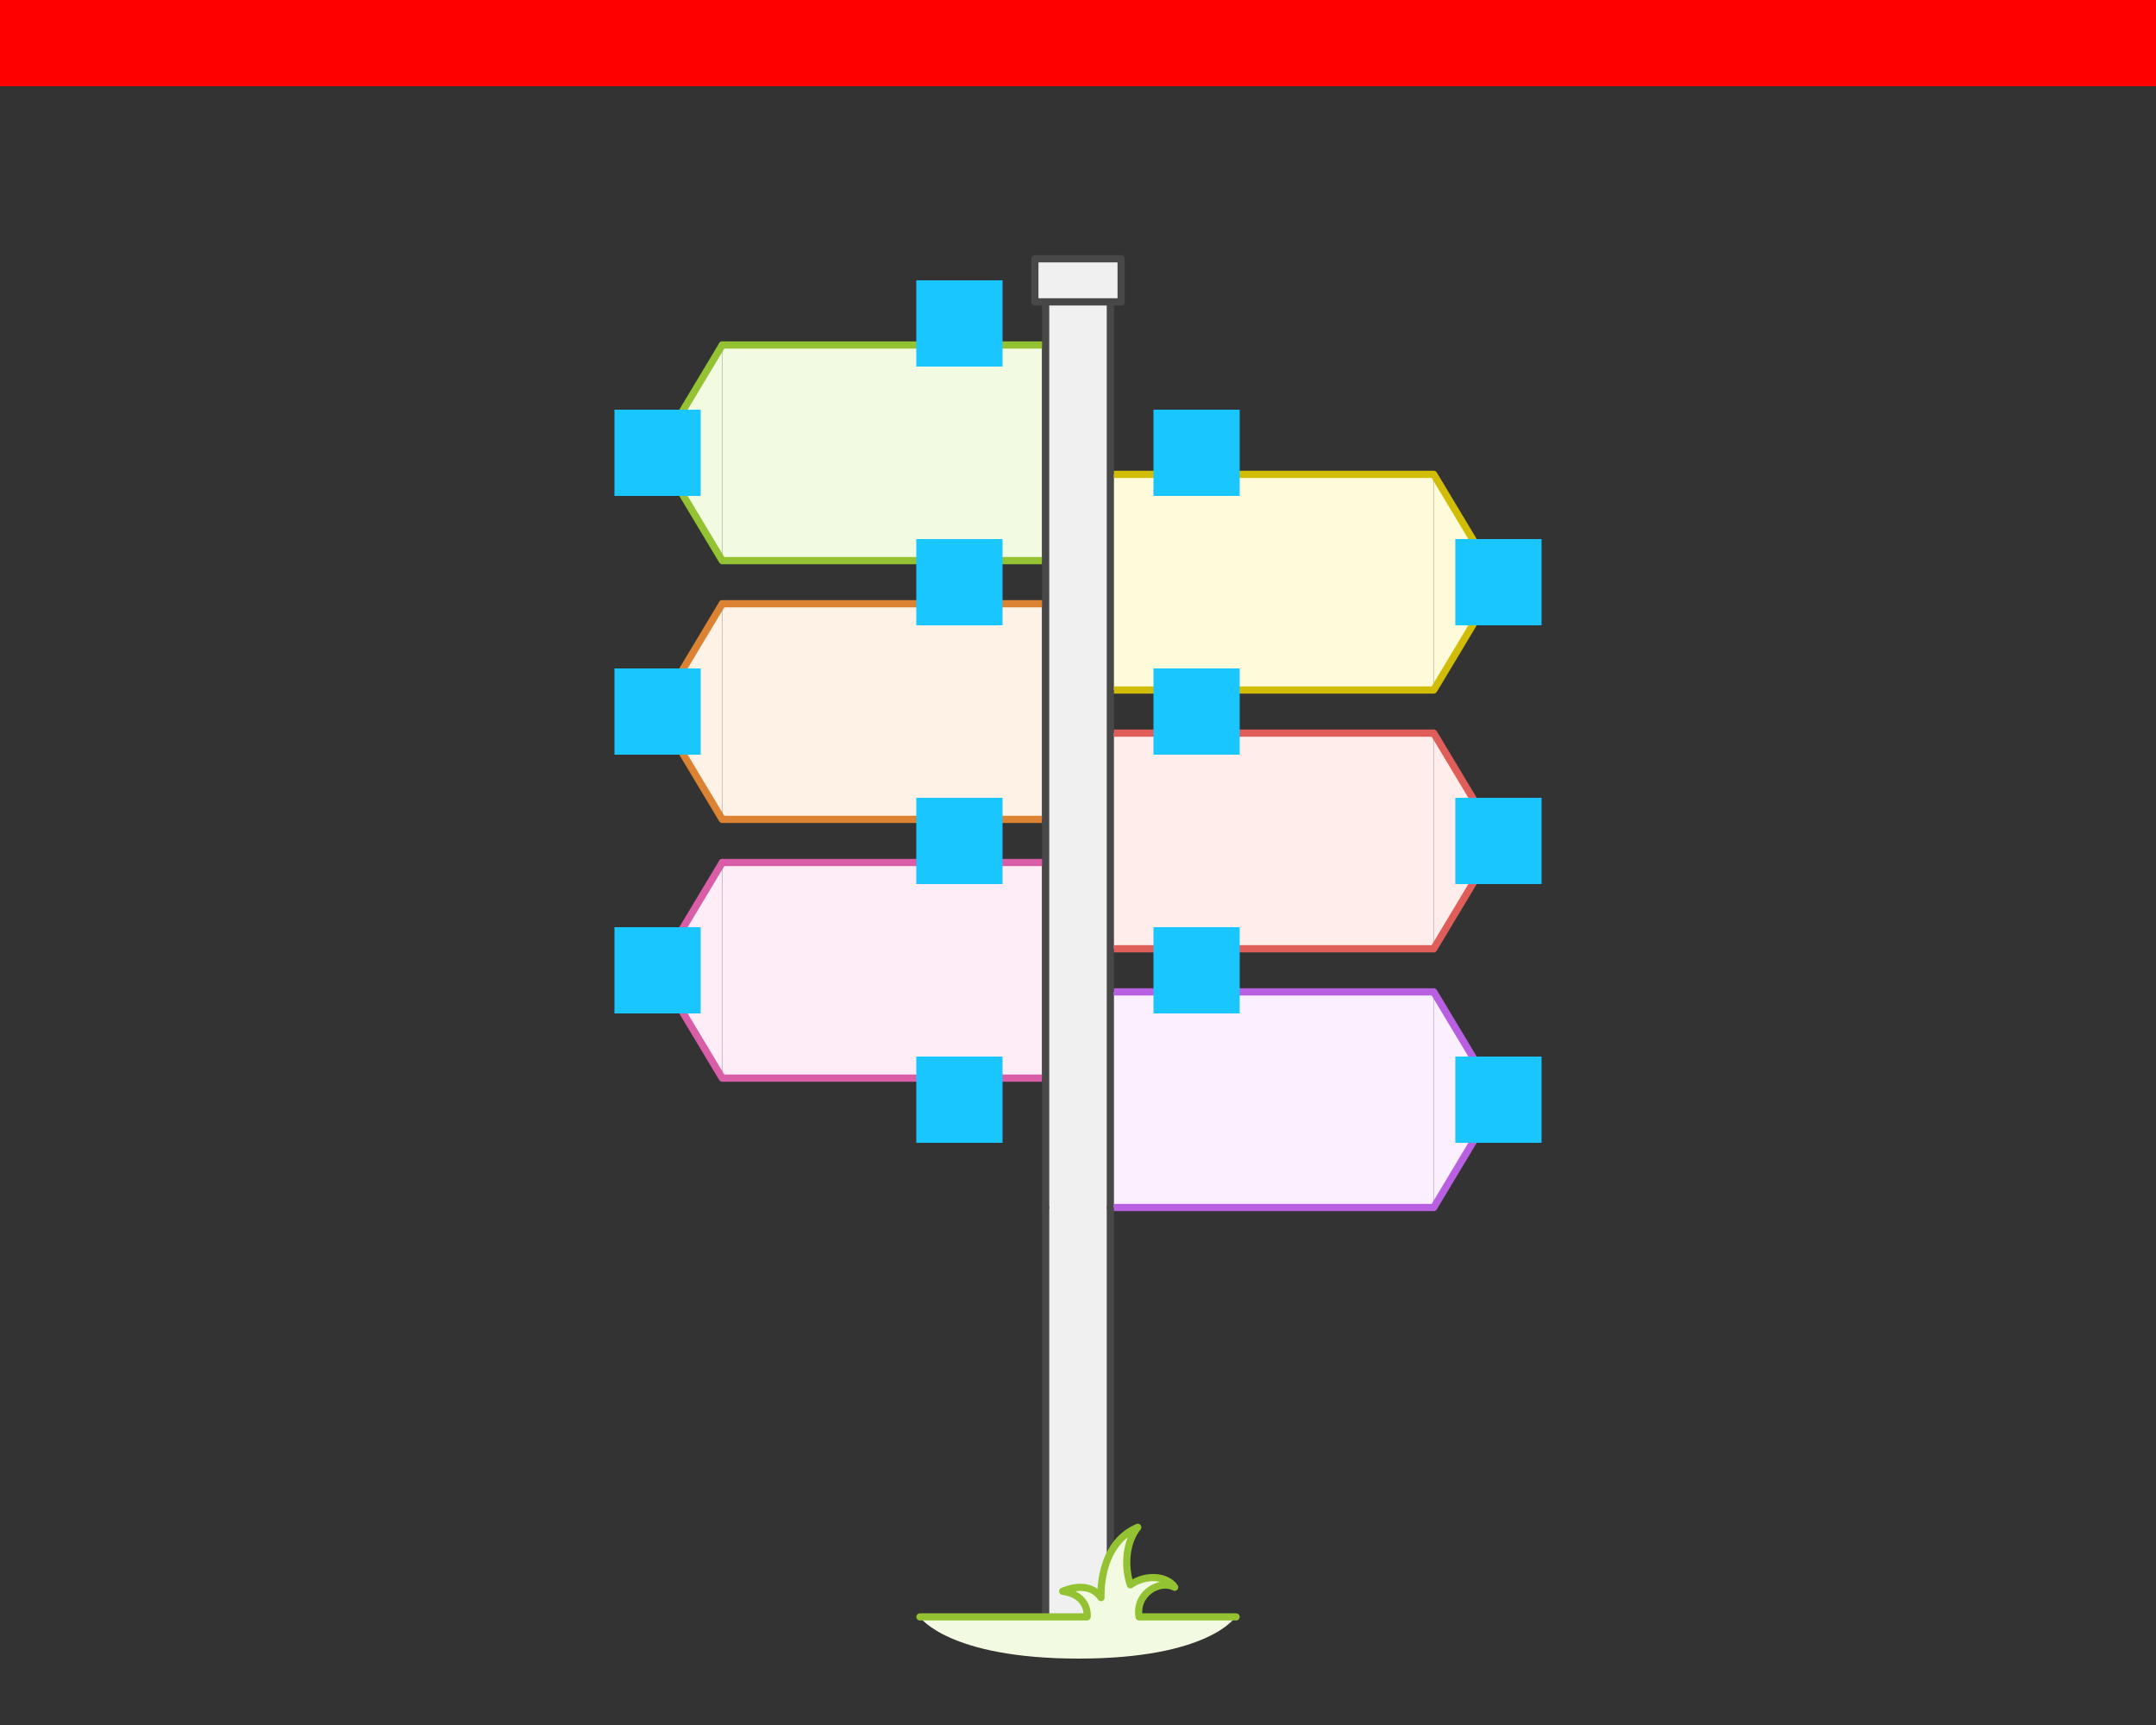 <svg xmlns="http://www.w3.org/2000/svg" width="600" height="480">
    <rect width="100%" height="100%" fill="#333333" stroke="none"/>
    <g id="crossroads-v3--family--6" data-resize="horizontal:HUG;vertical:HUG" data-constraints="horizontal:MIN;vertical:MIN;layoutPositioning:AUTO;layoutGrow:0;layoutAlign:INHERIT" data-stack="layoutMode:VERTICAL;padding:0 0 0 0;gap:24;primary:MIN;counter:CENTER" data-position="x:0;y:0;w:0;h:0">
        <path id="tx-cb-title" fill="#ff00001a" d="M0 0 L600 0 L600 24 L0 24 L0 0 Z" data-constraints="horizontal:MIN;vertical:MIN;layoutPositioning:AUTO;layoutGrow:0;layoutAlign:INHERIT" data-position="w:600;h:24" data-entity-classes="Title">

        </path>
        <g id="content-group" transform="translate(0, 48)" data-resize="horizontal:FIXED;vertical:HUG_ALL_CONTENT" data-position="w:600;h:0">
            <g id="body" data-resize="horizontal:FIXED;vertical:HUG" data-constraints="horizontal:MIN;vertical:MIN;layoutPositioning:AUTO;layoutGrow:0;layoutAlign:INHERIT" data-stack="layoutMode:VERTICAL;padding:0 0 144 0;gap:0;primary:MIN;counter:CENTER" data-position="x:0;y:0;w:600;h:432">
                <g id="signs" data-resize="horizontal:HUG;vertical:HUG" data-constraints="horizontal:MIN;vertical:MIN;layoutPositioning:AUTO;layoutGrow:0;layoutAlign:INHERIT" data-stack="layoutMode:HORIZONTAL;padding:36 0 0 0;gap:0;primary:MIN;counter:MIN" data-position="x:147;y:0;w:306;h:288" transform="translate(147, 0)">
                    <g id="column_left" data-resize="horizontal:HUG;vertical:HUG" data-constraints="horizontal:MIN;vertical:MIN;layoutPositioning:AUTO;layoutGrow:0;layoutAlign:INHERIT" data-stack="layoutMode:VERTICAL;padding:12 0 0 96;gap:12;primary:MIN;counter:MAX" data-position="x:0;y:36;w:144;h:216" transform="translate(0, 36)">
                        <g id="sign-1" data-resize="horizontal:HUG;vertical:HUG" data-constraints="horizontal:MIN;vertical:MIN;layoutPositioning:AUTO;layoutGrow:0;layoutAlign:INHERIT" data-stack="layoutMode:VERTICAL;padding:18 12 18 12;gap:10;primary:MIN;counter:MAX" data-position="x:96;y:12;w:48;h:60" transform="translate(96, 12)">
                            <path id="fill-lc" transform="translate(-60, 0)" fill="#f2fae1" d="M 0 30 L 18 0 L 18 60 L 0 30 Z" data-constraints="horizontal:MIN;vertical:STRETCH;layoutPositioning:ABSOLUTE;layoutGrow:0;layoutAlign:INHERIT" data-position="x:-60;y:0;w:18;h:60"/>
                            <rect id="fill-cc" data-constraints="horizontal:STRETCH;vertical:STRETCH;layoutPositioning:ABSOLUTE;layoutGrow:0;layoutAlign:INHERIT" data-position="x:-42;y:0;w:89;h:60" fill="#f2fae1" transform="translate(-42, 0)" width="89" height="60" rx="0" ry="0"/>
                            <g id="ic-cc-1" data-constraints="horizontal:MIN;vertical:CENTER;layoutPositioning:ABSOLUTE;layoutGrow:0;layoutAlign:INHERIT" data-position="x:-36;y:12;w:36;h:36" fill="#33de7b1a" transform="translate(-36, 12)">

                            </g>
                            <path id="stroke-ct" transform="translate(-42, 0)" fill="none" stroke="#93c332" stroke-width="2" stroke-linejoin="round" stroke-linecap="round" stroke-miterlimit="4" d="M 0 0 L 89 0" data-constraints="horizontal:STRETCH;vertical:MIN;layoutPositioning:ABSOLUTE;layoutGrow:0;layoutAlign:INHERIT" data-position="x:-42;y:0;w:89;h:0"/>
                            <path id="stroke-cb" transform="translate(-42, 60)" fill="none" stroke="#93c332" stroke-width="2" stroke-linejoin="round" stroke-linecap="none" stroke-miterlimit="4" d="M 89 0 L 0 0" data-constraints="horizontal:STRETCH;vertical:MAX;layoutPositioning:ABSOLUTE;layoutGrow:0;layoutAlign:INHERIT" data-position="x:-42;y:60;w:89;h:0"/>
                            <path id="stroke-lc" transform="translate(-60, 0)" fill="none" stroke="#93c332" stroke-width="2" stroke-linejoin="round" stroke-linecap="round" stroke-miterlimit="4" d="M 18 60 L 0 30 L 18 0" data-constraints="horizontal:MIN;vertical:STRETCH;layoutPositioning:ABSOLUTE;layoutGrow:0;layoutAlign:INHERIT" data-position="x:-60;y:0;w:18;h:60"/>
                            <rect id="bt-cc-remove-1" data-constraints="horizontal:MIN;vertical:CENTER;layoutPositioning:ABSOLUTE;layoutGrow:0;layoutAlign:INHERIT" data-position="x:-72;y:18;w:24;h:24" fill="#1ac6ff33" transform="matrix(1, -1.6081230200044232e-16, 1.6081230200044232e-16, 1, -72, 18)" width="24" height="24" rx="0" ry="0"/>
                            <g id="tx-rc-1" data-entity-classes="DescTitle" data-constraints="horizontal:MIN;vertical:MIN;layoutPositioning:AUTO;layoutGrow:0;layoutAlign:INHERIT" data-position="x:12;y:18;w:24;h:24;wMax:156;hMax:60" fill="#ff00001a" transform="matrix(1, -1.2246468525851679e-16, 1.2246468525851679e-16, 1, 12, 18)">

                            </g>
                            <rect id="bt-cc-add-1" data-constraints="horizontal:CENTER;vertical:MIN;layoutPositioning:ABSOLUTE;layoutGrow:0;layoutAlign:INHERIT" data-position="x:12;y:-18;w:24;h:24" fill="#1ac6ff33" transform="translate(12, -18)" width="24" height="24" rx="0" ry="0"/>
                        </g>
                        <g id="sign-3" data-resize="horizontal:HUG;vertical:HUG" data-constraints="horizontal:MIN;vertical:MIN;layoutPositioning:AUTO;layoutGrow:0;layoutAlign:INHERIT" data-stack="layoutMode:VERTICAL;padding:18 12 18 12;gap:10;primary:MIN;counter:MAX" data-position="x:96;y:84;w:48;h:60" transform="translate(96, 84)">
                            <path id="fill-lc_1" transform="translate(-60, 0)" fill="#fef2e6" d="M 0 30 L 18 0 L 18 60 L 0 30 Z" data-constraints="horizontal:MIN;vertical:STRETCH;layoutPositioning:ABSOLUTE;layoutGrow:0;layoutAlign:INHERIT" data-position="x:-60;y:0;w:18;h:60"/>
                            <rect id="fill-cc_1" data-constraints="horizontal:STRETCH;vertical:STRETCH;layoutPositioning:ABSOLUTE;layoutGrow:0;layoutAlign:INHERIT" data-position="x:-42;y:0;w:89;h:60" fill="#fef2e6" transform="translate(-42, 0)" width="89" height="60" rx="0" ry="0"/>
                            <g id="ic-cc-3" data-constraints="horizontal:MIN;vertical:CENTER;layoutPositioning:ABSOLUTE;layoutGrow:0;layoutAlign:INHERIT" data-position="x:-36;y:12;w:36;h:36" fill="#33de7b1a" transform="translate(-36, 12)">

                            </g>
                            <path id="stroke-ct_1" transform="translate(-42, 0)" fill="none" stroke="#db8333" stroke-width="2" stroke-linejoin="round" stroke-linecap="round" stroke-miterlimit="4" d="M 0 0 L 89 0" data-constraints="horizontal:STRETCH;vertical:MIN;layoutPositioning:ABSOLUTE;layoutGrow:0;layoutAlign:INHERIT" data-position="x:-42;y:0;w:89;h:0"/>
                            <path id="stroke-cb_1" transform="translate(-42, 60)" fill="none" stroke="#db8333" stroke-width="2" stroke-linejoin="round" stroke-linecap="none" stroke-miterlimit="4" d="M 89 0 L 0 0" data-constraints="horizontal:STRETCH;vertical:MAX;layoutPositioning:ABSOLUTE;layoutGrow:0;layoutAlign:INHERIT" data-position="x:-42;y:60;w:89;h:0"/>
                            <path id="stroke-lc_1" transform="translate(-60, 0)" fill="none" stroke="#db8333" stroke-width="2" stroke-linejoin="round" stroke-linecap="round" stroke-miterlimit="4" d="M 18 60 L 0 30 L 18 0" data-constraints="horizontal:MIN;vertical:STRETCH;layoutPositioning:ABSOLUTE;layoutGrow:0;layoutAlign:INHERIT" data-position="x:-60;y:0;w:18;h:60"/>
                            <rect id="bt-cc-remove-3" data-constraints="horizontal:MIN;vertical:CENTER;layoutPositioning:ABSOLUTE;layoutGrow:0;layoutAlign:INHERIT" data-position="x:-72;y:18;w:24;h:24" fill="#1ac6ff33" transform="matrix(1, -1.6081230200044232e-16, 1.6081230200044232e-16, 1, -72, 18)" width="24" height="24" rx="0" ry="0"/>
                            <g id="tx-rc-3" data-entity-classes="DescTitle" data-constraints="horizontal:MIN;vertical:MIN;layoutPositioning:AUTO;layoutGrow:0;layoutAlign:INHERIT" data-position="x:12;y:18;w:24;h:24;wMax:156;hMax:60" fill="#ff00001a" transform="matrix(1, -1.2246468525851679e-16, 1.2246468525851679e-16, 1, 12, 18)">

                            </g>
                            <rect id="bt-cc-add-3" data-constraints="horizontal:CENTER;vertical:MIN;layoutPositioning:ABSOLUTE;layoutGrow:0;layoutAlign:INHERIT" data-position="x:12;y:-18;w:24;h:24" fill="#1ac6ff33" transform="translate(12, -18)" width="24" height="24" rx="0" ry="0"/>
                        </g>
                        <g id="sign-5" data-resize="horizontal:HUG;vertical:HUG" data-constraints="horizontal:MIN;vertical:MIN;layoutPositioning:AUTO;layoutGrow:0;layoutAlign:INHERIT" data-stack="layoutMode:VERTICAL;padding:18 12 18 12;gap:10;primary:MIN;counter:MAX" data-position="x:96;y:156;w:48;h:60" transform="translate(96, 156)">
                            <path id="fill-lc_2" transform="translate(-60, 0)" fill="#feecf7" d="M 0 30 L 18 0 L 18 60 L 0 30 Z" data-constraints="horizontal:MIN;vertical:STRETCH;layoutPositioning:ABSOLUTE;layoutGrow:0;layoutAlign:INHERIT" data-position="x:-60;y:0;w:18;h:60"/>
                            <rect id="fill-cc_2" data-constraints="horizontal:STRETCH;vertical:STRETCH;layoutPositioning:ABSOLUTE;layoutGrow:0;layoutAlign:INHERIT" data-position="x:-42;y:0;w:89;h:60" fill="#feecf7" transform="translate(-42, 0)" width="89" height="60" rx="0" ry="0"/>
                            <g id="ic-cc-5" data-constraints="horizontal:MIN;vertical:CENTER;layoutPositioning:ABSOLUTE;layoutGrow:0;layoutAlign:INHERIT" data-position="x:-36;y:12;w:36;h:36" fill="#33de7b1a" transform="translate(-36, 12)">

                            </g>
                            <path id="stroke-ct_2" transform="translate(-42, 0)" fill="none" stroke="#d95da7" stroke-width="2" stroke-linejoin="round" stroke-linecap="round" stroke-miterlimit="4" d="M 0 0 L 89 0" data-constraints="horizontal:STRETCH;vertical:MIN;layoutPositioning:ABSOLUTE;layoutGrow:0;layoutAlign:INHERIT" data-position="x:-42;y:0;w:89;h:0"/>
                            <path id="stroke-cb_2" transform="translate(-42, 60)" fill="none" stroke="#d95da7" stroke-width="2" stroke-linejoin="round" stroke-linecap="none" stroke-miterlimit="4" d="M 89 0 L 0 0" data-constraints="horizontal:STRETCH;vertical:MAX;layoutPositioning:ABSOLUTE;layoutGrow:0;layoutAlign:INHERIT" data-position="x:-42;y:60;w:89;h:0"/>
                            <path id="stroke-lc_2" transform="translate(-60, 0)" fill="none" stroke="#d95da7" stroke-width="2" stroke-linejoin="round" stroke-linecap="round" stroke-miterlimit="4" d="M 18 60 L 0 30 L 18 0" data-constraints="horizontal:MIN;vertical:STRETCH;layoutPositioning:ABSOLUTE;layoutGrow:0;layoutAlign:INHERIT" data-position="x:-60;y:0;w:18;h:60"/>
                            <rect id="bt-cc-remove-5" data-constraints="horizontal:MIN;vertical:CENTER;layoutPositioning:ABSOLUTE;layoutGrow:0;layoutAlign:INHERIT" data-position="x:-72;y:18;w:24;h:24" fill="#1ac6ff33" transform="matrix(1, -1.6081230200044232e-16, 1.6081230200044232e-16, 1, -72, 18)" width="24" height="24" rx="0" ry="0"/>
                            <g id="tx-rc-5" data-entity-classes="DescTitle" data-constraints="horizontal:MIN;vertical:MIN;layoutPositioning:AUTO;layoutGrow:0;layoutAlign:INHERIT" data-position="x:12;y:18;w:24;h:24;wMax:156;hMax:60" fill="#ff00001a" transform="matrix(1, -1.2246468525851679e-16, 1.2246468525851679e-16, 1, 12, 18)">

                            </g>
                            <rect id="bt-cc-add-5" data-constraints="horizontal:CENTER;vertical:MIN;layoutPositioning:ABSOLUTE;layoutGrow:0;layoutAlign:INHERIT" data-position="x:12;y:-18;w:24;h:24" fill="#1ac6ff33" transform="translate(12, -18)" width="24" height="24" rx="0" ry="0"/>
                            <rect id="bt-cc-add-7" data-constraints="horizontal:CENTER;vertical:MAX;layoutPositioning:ABSOLUTE;layoutGrow:0;layoutAlign:INHERIT" data-position="x:12;y:54;w:24;h:24" fill="#1ac6ff33" transform="translate(12, 54)" width="24" height="24" rx="0" ry="0"/>
                        </g>
                    </g>
                    <g id="column_center" data-resize="horizontal:FIXED;vertical:FILL" data-constraints="horizontal:MIN;vertical:MIN;layoutPositioning:AUTO;layoutGrow:0;layoutAlign:STRETCH" data-stack="layoutMode:VERTICAL;padding:0 0 0 0;gap:10;primary:MIN;counter:CENTER" data-position="x:144;y:36;w:18;h:252" transform="translate(144, 36)">
                        <g id="g-pole" data-resize="horizontal:FIXED;vertical:FILL" data-constraints="horizontal:MIN;vertical:MIN;layoutPositioning:AUTO;layoutGrow:1;layoutAlign:INHERIT" data-stack="layoutMode:VERTICAL;padding:0 0 0 0;gap:26;primary:MIN;counter:CENTER" data-position="x:0;y:0;w:18;h:252">
                            <path id="fill-cb" transform="translate(0, 252)" fill="#f0f0f0" d="M 18 0 L 0 0 L 0 114 L 18 114 L 18 113.897 L 11.55 113.88 C 11.55 113.88 12.3 107.89 4.74 106.78 C 12.63 103.53 15.41 108.56 15.41 108.56 C 15.41 108.56 14.994 101.986 18 96.2 L 18 0 Z M 0 113.918 L 11.5 113.918 L 0 113.918 Z" data-constraints="horizontal:CENTER;vertical:MAX;layoutPositioning:ABSOLUTE;layoutGrow:0;layoutAlign:INHERIT" data-position="x:0;y:252;w:18;h:114"/>
                            <path id="fill-cc_3" fill="#f0f0f0" d="M 0 0 L 18 0 L 18 252 L 0 252 L 0 0 Z" data-constraints="horizontal:CENTER;vertical:STRETCH;layoutPositioning:ABSOLUTE;layoutGrow:0;layoutAlign:INHERIT" data-position="x:0;y:0;w:18;h:252"/>
                            <path id="stroke-rb" transform="translate(18, 252)" fill="none" stroke="#484848" stroke-width="2" stroke-linejoin="miter" stroke-linecap="round" stroke-miterlimit="4" d="M 0 96 L 0 0" data-constraints="horizontal:MAX;vertical:MAX;layoutPositioning:ABSOLUTE;layoutGrow:0;layoutAlign:INHERIT" data-position="x:18;y:252;w:0;h:96"/>
                            <path id="stroke-lb" transform="translate(0, 252)" fill="none" stroke="#484848" stroke-width="2" stroke-linejoin="miter" stroke-linecap="round" stroke-miterlimit="4" d="M 0 113 L 0 0" data-constraints="horizontal:MIN;vertical:MAX;layoutPositioning:ABSOLUTE;layoutGrow:0;layoutAlign:INHERIT" data-position="x:0;y:252;w:0;h:113"/>
                            <path id="stroke-rc" transform="translate(18, 0)" fill="none" stroke="#484848" stroke-width="2" stroke-linejoin="miter" stroke-linecap="round" stroke-miterlimit="4" d="M 0 252 L 0 0" data-constraints="horizontal:MAX;vertical:STRETCH;layoutPositioning:ABSOLUTE;layoutGrow:0;layoutAlign:INHERIT" data-position="x:18;y:0;w:0;h:252"/>
                            <path id="stroke-lc_3" fill="none" stroke="#484848" stroke-width="2" stroke-linejoin="miter" stroke-linecap="round" stroke-miterlimit="4" d="M 0 252 L 0 0" data-constraints="horizontal:MIN;vertical:STRETCH;layoutPositioning:ABSOLUTE;layoutGrow:0;layoutAlign:INHERIT" data-position="x:0;y:0;w:0;h:252"/>
                            <path id="fill-ct" transform="translate(-3, -12)" fill="#f0f0f0" d="M 0 0 L 24 0 L 24 12 L 0 12 L 0 0 Z" data-constraints="horizontal:CENTER;vertical:MIN;layoutPositioning:ABSOLUTE;layoutGrow:0;layoutAlign:INHERIT" data-position="x:-3;y:-12;w:24;h:12"/>
                            <path id="stroke-ct_3" transform="translate(-3, -12)" fill="none" stroke="#484848" stroke-width="2" stroke-linejoin="round" stroke-linecap="none" stroke-miterlimit="4" d="M 0 0 L 24 0 L 24 12 L 0 12 L 0 0 Z" data-constraints="horizontal:CENTER;vertical:MIN;layoutPositioning:ABSOLUTE;layoutGrow:0;layoutAlign:INHERIT" data-position="x:-3;y:-12;w:24;h:12"/>
                            <g id="plant" data-constraints="horizontal:MIN;vertical:MAX;layoutPositioning:ABSOLUTE;layoutGrow:0;layoutAlign:INHERIT" data-position="x:-35.000;y:341;w:88.000;h:36.520" transform="translate(-35, 341)">
                                <path id="fill-cc_4" fill="#f2fae1" d="M 39.723 17.78 C 47.613 14.53 50.393 19.56 50.393 19.56 C 50.393 19.56 49.453 4.7 60.613 0 C 57.443 3.77 56.693 10.52 58.553 16 C 62.993 12.89 68.883 13.56 70.883 16.67 C 64.815 13.861 58.788 20.384 61.483 25.008 L 87.76 25.008 C 87.76 25.008 80.39 36.52 44.183 36.52 C 7.976 36.52 0 25.008 0 25.008 L 46.533 25.008 C 47.019 20.471 44.516 18.484 39.723 17.78 Z" data-constraints="horizontal:MAX;vertical:MIN;layoutPositioning:AUTO;layoutGrow:0;layoutAlign:INHERIT" data-position="x:0;y:0;w:87.760;h:36.520"/>
                                <path id="stroke" data-entity-classes="Stroke" fill="none" stroke="#93c332" stroke-width="2" stroke-linejoin="round" stroke-linecap="round" stroke-miterlimit="4" d="M 46.55 24.88 C 46.55 24.88 47.3 18.89 39.74 17.78 C 47.63 14.53 50.41 19.56 50.41 19.56 C 50.41 19.56 49.47 4.7 60.63 0 C 57.46 3.77 56.71 10.52 58.57 16 C 63.01 12.89 68.9 13.56 70.9 16.67 C 66.68 14.44 59.89 18.468 61 24.918 M 61 24.918 L 88 24.918 M 0 24.918 L 46.5 24.918" data-constraints="horizontal:MAX;vertical:MIN;layoutPositioning:AUTO;layoutGrow:0;layoutAlign:INHERIT" data-position="x:0;y:0;w:88;h:24.918"/>
                            </g>
                        </g>
                    </g>
                    <g id="column_right" data-resize="horizontal:HUG;vertical:HUG" data-constraints="horizontal:MIN;vertical:MIN;layoutPositioning:AUTO;layoutGrow:0;layoutAlign:INHERIT" data-stack="layoutMode:VERTICAL;padding:48 96 0 0;gap:12;primary:MIN;counter:MIN" data-position="x:162;y:36;w:144;h:252" transform="translate(162, 36)">
                        <g id="sign-2" data-resize="horizontal:HUG;vertical:HUG" data-constraints="horizontal:MIN;vertical:MIN;layoutPositioning:AUTO;layoutGrow:0;layoutAlign:INHERIT" data-stack="layoutMode:VERTICAL;padding:18 12 18 12;gap:10;primary:MIN;counter:MIN" data-position="x:0;y:48;w:48;h:60" transform="translate(0, 48)">
                            <path id="fill-cc_5" transform="translate(1, 0)" fill="#fefbdb" d="M 0 0 L 89 0 L 89 60 L 0 60 L 0 0 Z" data-constraints="horizontal:STRETCH;vertical:STRETCH;layoutPositioning:ABSOLUTE;layoutGrow:0;layoutAlign:INHERIT" data-position="x:1;y:0;w:89;h:60"/>
                            <path id="fill-rc" transform="translate(90, 0)" fill="#fefbdb" d="M 18 30 L 0 0 L 0 60 L 18 30 Z" data-constraints="horizontal:MAX;vertical:STRETCH;layoutPositioning:ABSOLUTE;layoutGrow:0;layoutAlign:INHERIT" data-position="x:90;y:0;w:18;h:60"/>
                            <path id="stroke-cb_3" transform="translate(1, 60)" fill="none" stroke="#d1bd08" stroke-width="2" stroke-linejoin="round" stroke-linecap="none" stroke-miterlimit="4" d="M 89 0 L 0 0" data-constraints="horizontal:STRETCH;vertical:MAX;layoutPositioning:ABSOLUTE;layoutGrow:0;layoutAlign:INHERIT" data-position="x:1;y:60;w:89;h:0"/>
                            <path id="stroke-ct_4" transform="translate(1, 0)" fill="none" stroke="#d1bd08" stroke-width="2" stroke-linejoin="round" stroke-linecap="none" stroke-miterlimit="4" d="M 0 0 L 89 0" data-constraints="horizontal:STRETCH;vertical:MIN;layoutPositioning:ABSOLUTE;layoutGrow:0;layoutAlign:INHERIT" data-position="x:1;y:0;w:89;h:0"/>
                            <g id="ic-cc-2" data-constraints="horizontal:MAX;vertical:CENTER;layoutPositioning:ABSOLUTE;layoutGrow:0;layoutAlign:INHERIT" data-position="x:48;y:12;w:36;h:36" fill="#33de7b1a" transform="translate(48, 12)">

                            </g>
                            <path id="stroke-rc_1" transform="translate(90, 0)" fill="none" stroke="#d1bd08" stroke-width="2" stroke-linejoin="round" stroke-linecap="round" stroke-miterlimit="4" d="M 0 0 L 18 30 L 0 60" data-constraints="horizontal:MAX;vertical:STRETCH;layoutPositioning:ABSOLUTE;layoutGrow:0;layoutAlign:INHERIT" data-position="x:90;y:0;w:18;h:60"/>
                            <rect id="bt-cc-remove-2" data-constraints="horizontal:MAX;vertical:CENTER;layoutPositioning:ABSOLUTE;layoutGrow:0;layoutAlign:INHERIT" data-position="x:96;y:18;w:24;h:24" fill="#1ac6ff33" transform="matrix(1, -1.6081230200044232e-16, 1.6081230200044232e-16, 1, 96, 18)" width="24" height="24" rx="0" ry="0"/>
                            <g id="tx-lc-2" data-entity-classes="DescTitle" data-constraints="horizontal:MIN;vertical:MIN;layoutPositioning:AUTO;layoutGrow:0;layoutAlign:INHERIT" data-position="x:12;y:18;w:24;h:24;wMax:156;hMax:60" fill="#ff00001a" transform="translate(12, 18)">

                            </g>
                            <rect id="bt-cc-add-2" data-constraints="horizontal:CENTER;vertical:MIN;layoutPositioning:ABSOLUTE;layoutGrow:0;layoutAlign:INHERIT" data-position="x:12;y:-18;w:24;h:24" fill="#1ac6ff33" transform="translate(12, -18)" width="24" height="24" rx="0" ry="0"/>
                        </g>
                        <g id="sign-4" data-resize="horizontal:HUG;vertical:HUG" data-constraints="horizontal:MIN;vertical:MIN;layoutPositioning:AUTO;layoutGrow:0;layoutAlign:INHERIT" data-stack="layoutMode:VERTICAL;padding:18 12 18 12;gap:10;primary:MIN;counter:MIN" data-position="x:0;y:120;w:48;h:60" transform="translate(0, 120)">
                            <path id="fill-cc_6" transform="translate(1, 0)" fill="#ffedeb" d="M 0 0 L 89 0 L 89 60 L 0 60 L 0 0 Z" data-constraints="horizontal:STRETCH;vertical:STRETCH;layoutPositioning:ABSOLUTE;layoutGrow:0;layoutAlign:INHERIT" data-position="x:1;y:0;w:89;h:60"/>
                            <path id="fill-rc_1" transform="translate(90, 0)" fill="#ffedeb" d="M 18 30 L 0 0 L 0 60 L 18 30 Z" data-constraints="horizontal:MAX;vertical:STRETCH;layoutPositioning:ABSOLUTE;layoutGrow:0;layoutAlign:INHERIT" data-position="x:90;y:0;w:18;h:60"/>
                            <path id="stroke-cb_4" transform="translate(1, 60)" fill="none" stroke="#df5e59" stroke-width="2" stroke-linejoin="round" stroke-linecap="none" stroke-miterlimit="4" d="M 89 0 L 0 0" data-constraints="horizontal:STRETCH;vertical:MAX;layoutPositioning:ABSOLUTE;layoutGrow:0;layoutAlign:INHERIT" data-position="x:1;y:60;w:89;h:0"/>
                            <path id="stroke-ct_5" transform="translate(1, 0)" fill="none" stroke="#df5e59" stroke-width="2" stroke-linejoin="round" stroke-linecap="none" stroke-miterlimit="4" d="M 0 0 L 89 0" data-constraints="horizontal:STRETCH;vertical:MIN;layoutPositioning:ABSOLUTE;layoutGrow:0;layoutAlign:INHERIT" data-position="x:1;y:0;w:89;h:0"/>
                            <g id="ic-cc-4" data-constraints="horizontal:MAX;vertical:CENTER;layoutPositioning:ABSOLUTE;layoutGrow:0;layoutAlign:INHERIT" data-position="x:48;y:12;w:36;h:36" fill="#33de7b1a" transform="translate(48, 12)">

                            </g>
                            <path id="stroke-rc_2" transform="translate(90, 0)" fill="none" stroke="#df5e59" stroke-width="2" stroke-linejoin="round" stroke-linecap="round" stroke-miterlimit="4" d="M 0 0 L 18 30 L 0 60" data-constraints="horizontal:MAX;vertical:STRETCH;layoutPositioning:ABSOLUTE;layoutGrow:0;layoutAlign:INHERIT" data-position="x:90;y:0;w:18;h:60"/>
                            <rect id="bt-cc-remove-4" data-constraints="horizontal:MAX;vertical:CENTER;layoutPositioning:ABSOLUTE;layoutGrow:0;layoutAlign:INHERIT" data-position="x:96;y:18;w:24;h:24" fill="#1ac6ff33" transform="matrix(1, -1.6081230200044232e-16, 1.6081230200044232e-16, 1, 96, 18)" width="24" height="24" rx="0" ry="0"/>
                            <g id="tx-lc-4" data-entity-classes="DescTitle" data-constraints="horizontal:MIN;vertical:MIN;layoutPositioning:AUTO;layoutGrow:0;layoutAlign:INHERIT" data-position="x:12;y:18;w:24;h:24;wMax:156;hMax:60" fill="#ff00001a" transform="translate(12, 18)">

                            </g>
                            <rect id="bt-cc-add-4" data-constraints="horizontal:CENTER;vertical:MIN;layoutPositioning:ABSOLUTE;layoutGrow:0;layoutAlign:INHERIT" data-position="x:12;y:-18;w:24;h:24" fill="#1ac6ff33" transform="translate(12, -18)" width="24" height="24" rx="0" ry="0"/>
                        </g>
                        <g id="sign-6" data-resize="horizontal:HUG;vertical:HUG" data-constraints="horizontal:MIN;vertical:MIN;layoutPositioning:AUTO;layoutGrow:0;layoutAlign:INHERIT" data-stack="layoutMode:VERTICAL;padding:18 12 18 12;gap:10;primary:MIN;counter:MIN" data-position="x:0;y:192;w:48;h:60" transform="translate(0, 192)">
                            <path id="fill-cc_7" transform="translate(1, 0)" fill="#faf0ff" d="M 0 0 L 89 0 L 89 60 L 0 60 L 0 0 Z" data-constraints="horizontal:STRETCH;vertical:STRETCH;layoutPositioning:ABSOLUTE;layoutGrow:0;layoutAlign:INHERIT" data-position="x:1;y:0;w:89;h:60"/>
                            <path id="fill-rc_2" transform="translate(90, 0)" fill="#faf0ff" d="M 18 30 L 0 0 L 0 60 L 18 30 Z" data-constraints="horizontal:MAX;vertical:STRETCH;layoutPositioning:ABSOLUTE;layoutGrow:0;layoutAlign:INHERIT" data-position="x:90;y:0;w:18;h:60"/>
                            <path id="stroke-cb_5" transform="translate(1, 60)" fill="none" stroke="#b960e2" stroke-width="2" stroke-linejoin="round" stroke-linecap="none" stroke-miterlimit="4" d="M 89 0 L 0 0" data-constraints="horizontal:STRETCH;vertical:MAX;layoutPositioning:ABSOLUTE;layoutGrow:0;layoutAlign:INHERIT" data-position="x:1;y:60;w:89;h:0"/>
                            <path id="stroke-ct_6" transform="translate(1, 0)" fill="none" stroke="#b960e2" stroke-width="2" stroke-linejoin="round" stroke-linecap="none" stroke-miterlimit="4" d="M 0 0 L 89 0" data-constraints="horizontal:STRETCH;vertical:MIN;layoutPositioning:ABSOLUTE;layoutGrow:0;layoutAlign:INHERIT" data-position="x:1;y:0;w:89;h:0"/>
                            <g id="ic-cc-6" data-constraints="horizontal:MAX;vertical:CENTER;layoutPositioning:ABSOLUTE;layoutGrow:0;layoutAlign:INHERIT" data-position="x:48;y:12;w:36;h:36" fill="#33de7b1a" transform="translate(48, 12)">

                            </g>
                            <path id="stroke-rc_3" transform="translate(90, 0)" fill="none" stroke="#b960e2" stroke-width="2" stroke-linejoin="round" stroke-linecap="round" stroke-miterlimit="4" d="M 0 0 L 18 30 L 0 60" data-constraints="horizontal:MAX;vertical:STRETCH;layoutPositioning:ABSOLUTE;layoutGrow:0;layoutAlign:INHERIT" data-position="x:90;y:0;w:18;h:60"/>
                            <rect id="bt-cc-remove-6" data-constraints="horizontal:MAX;vertical:CENTER;layoutPositioning:ABSOLUTE;layoutGrow:0;layoutAlign:INHERIT" data-position="x:96;y:18;w:24;h:24" fill="#1ac6ff33" transform="matrix(1, -1.6081230200044232e-16, 1.6081230200044232e-16, 1, 96, 18)" width="24" height="24" rx="0" ry="0"/>
                            <g id="tx-lc-6" data-entity-classes="DescTitle" data-constraints="horizontal:MIN;vertical:MIN;layoutPositioning:AUTO;layoutGrow:0;layoutAlign:INHERIT" data-position="x:12;y:18;w:24;h:24;wMax:156;hMax:60" fill="#ff00001a" transform="translate(12, 18)">

                            </g>
                            <rect id="bt-cc-add-6" data-constraints="horizontal:CENTER;vertical:MIN;layoutPositioning:ABSOLUTE;layoutGrow:0;layoutAlign:INHERIT" data-position="x:12;y:-18;w:24;h:24" fill="#1ac6ff33" transform="translate(12, -18)" width="24" height="24" rx="0" ry="0"/>
                        </g>
                    </g>
                </g>
            </g>
        </g>
    </g>
</svg>